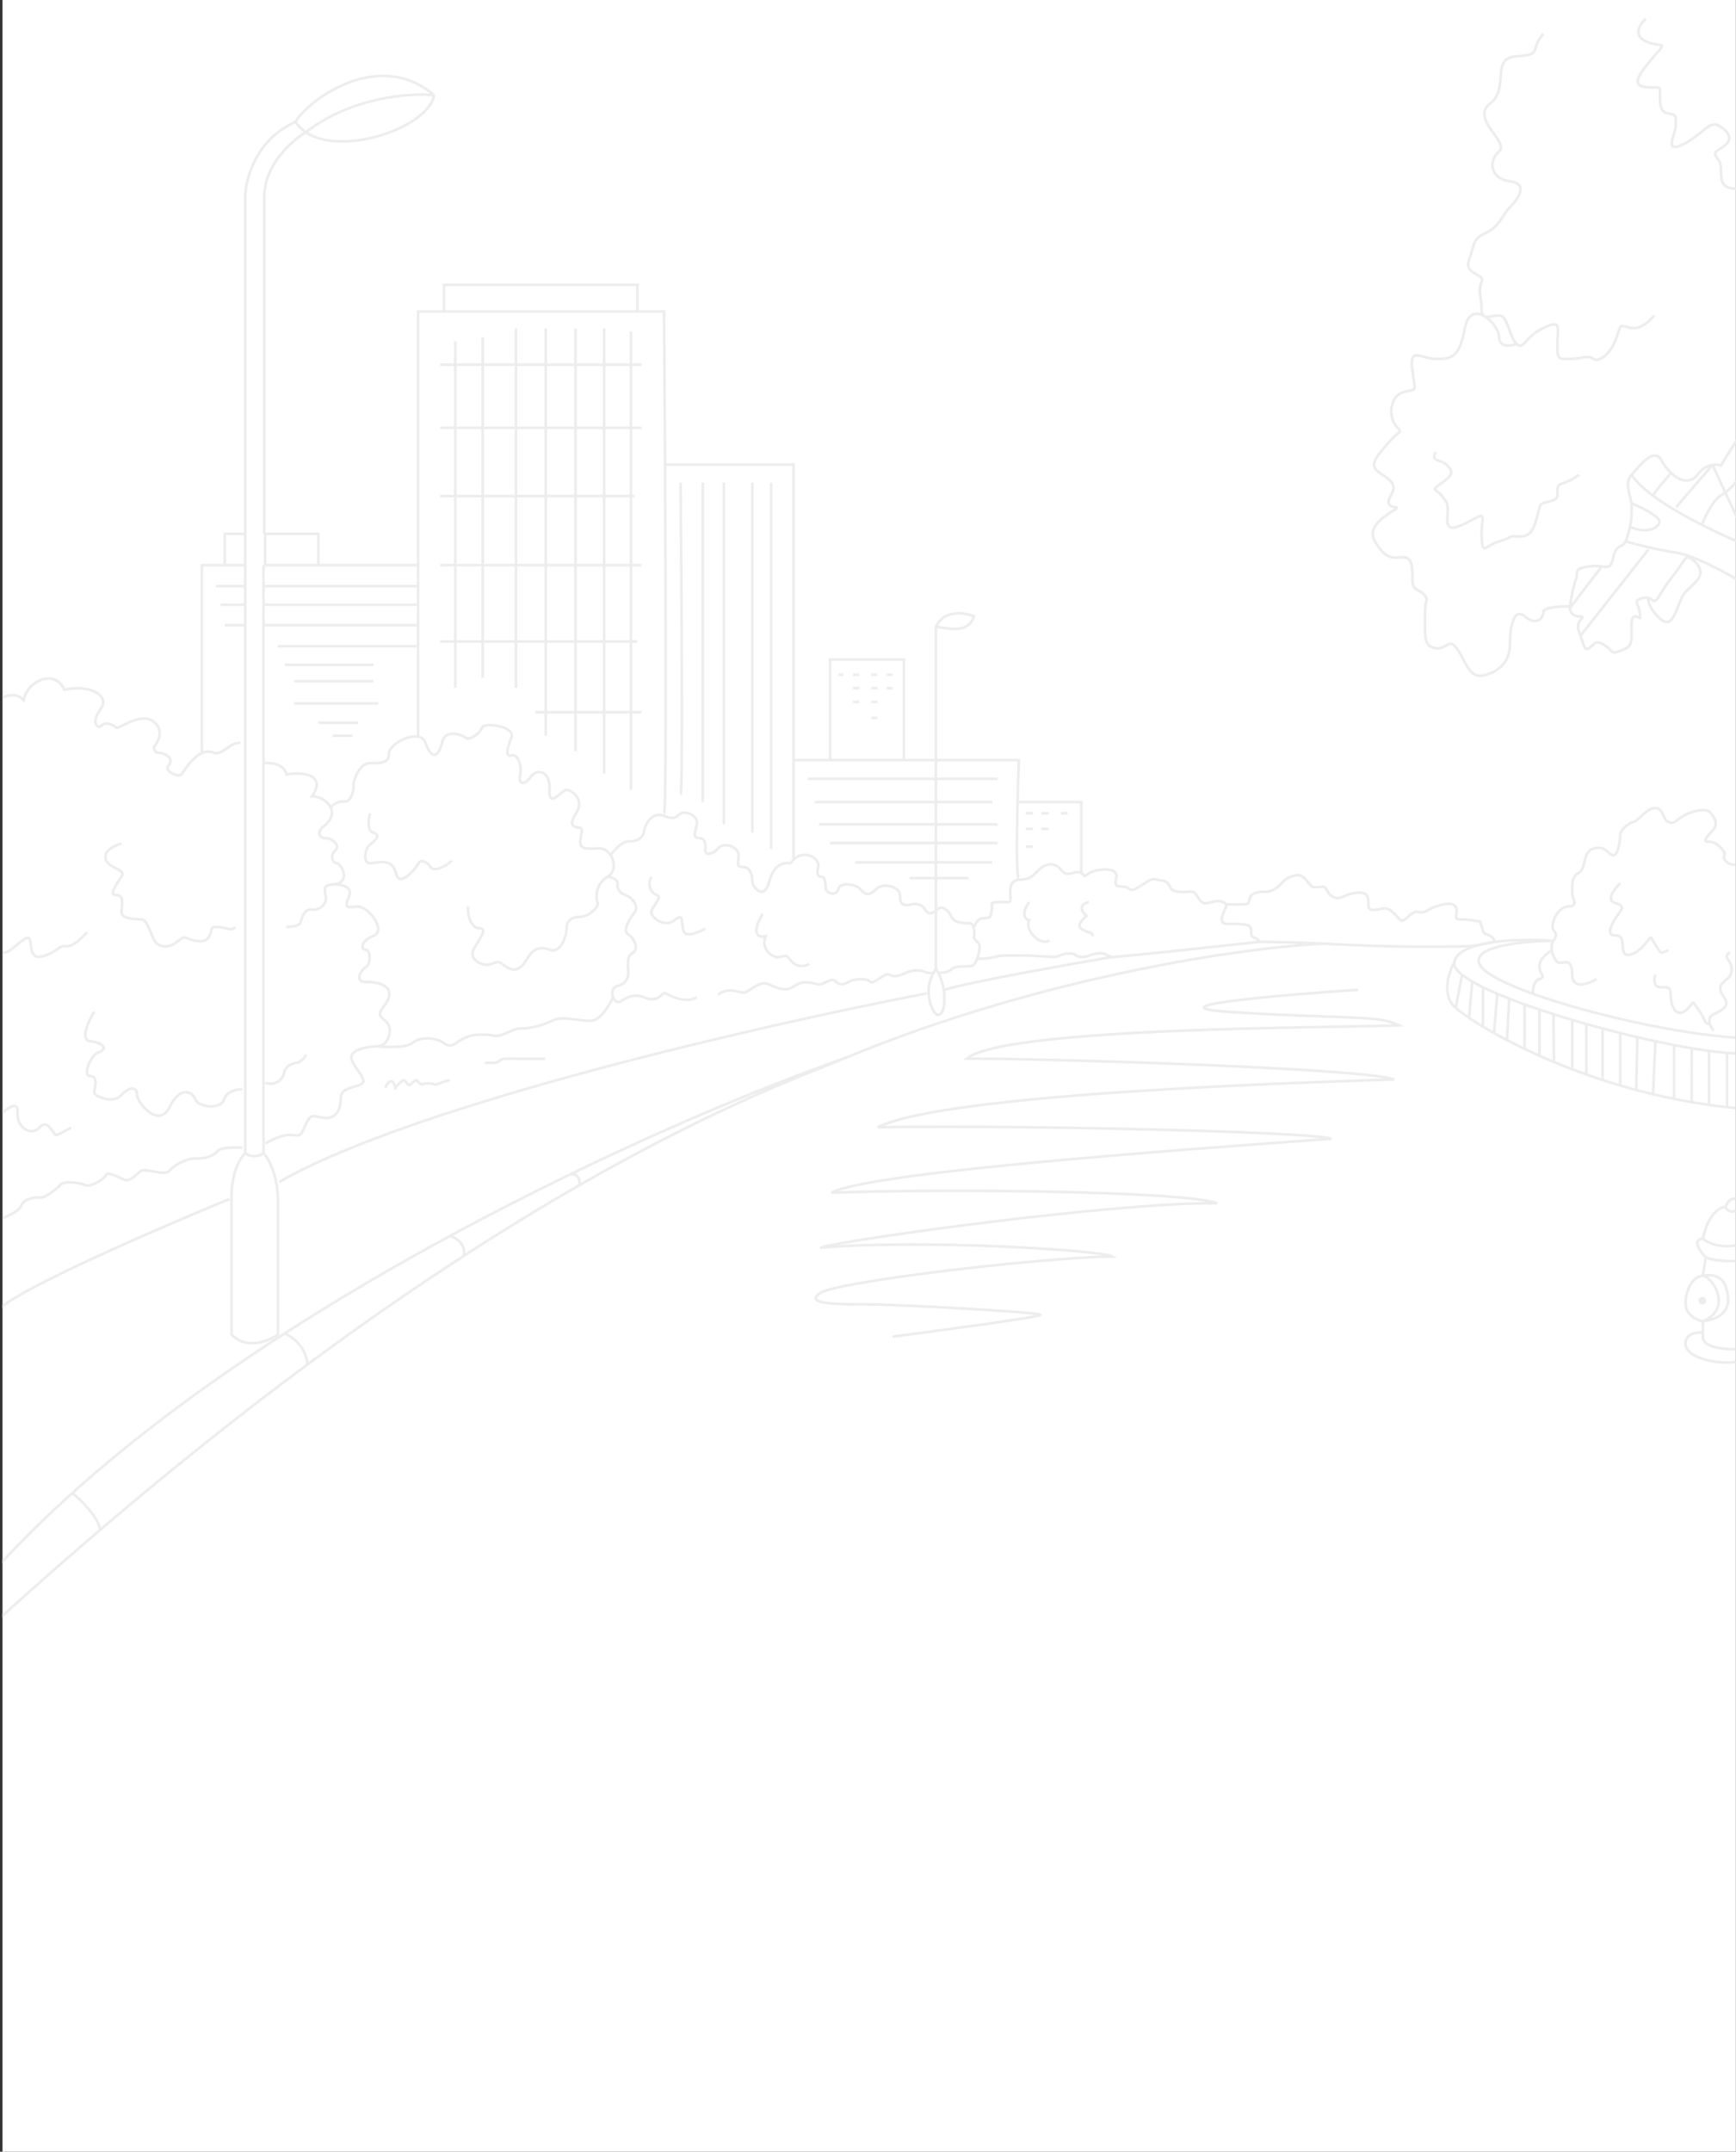 <?xml version="1.0" encoding="UTF-8"?> <svg xmlns="http://www.w3.org/2000/svg" width="661" height="819" viewBox="0 0 661 819" fill="none"><rect x="0" y="0" width="661" height="819" fill="#333333" stroke="none"/> <g clip-path="url(#clip0)"> <rect width="660" height="819" transform="translate(0.952)" fill="white"></rect> <path d="M159.198 280.047V245.965M252.847 309.621C253.71 309.621 253.557 239.149 253.223 176.831M253.223 176.831C253.108 155.367 252.971 134.87 252.847 118.554H242.7M253.223 176.831H302.136V289.325M302.136 326.727V289.325M169.056 118.554H159.198V215.102M169.056 118.554V108.406H242.7V118.554M169.056 118.554H242.7M159.198 215.102H121.217M159.198 215.102V223.069M121.217 215.102H100.921V203.215H121.217V215.102ZM93.383 203.215H85.555V215.102H93.383M93.383 203.215V74.773C93.48 68.105 97.442 53.086 112.519 46.359M93.383 203.215V215.102M93.383 215.102H76.856V286.136M93.383 215.102V223.069M112.519 46.359C116.288 39.401 143.252 17.656 165.287 36.212M112.519 46.359C113.541 47.966 114.869 49.284 116.434 50.342M165.287 36.212C163.201 48.466 130.401 59.782 116.434 50.342M165.287 36.212C156.268 35.298 133.872 36.845 116.434 50.342M116.434 50.342C111.166 53.46 100.631 62.712 100.631 74.773C100.631 86.835 100.631 165.426 100.631 203.215M93.383 438.932C94.446 439.802 97.326 441.019 100.341 438.932M93.383 438.932C89.208 443.107 88.164 451.109 88.164 454.588C88.164 469.375 88.164 500.746 88.164 507.936C93.963 513.967 102.371 510.449 105.85 507.936C105.85 495.372 105.85 467.693 105.85 457.488C105.85 447.282 102.178 440.865 100.341 438.932M93.383 438.932V237.963M100.341 438.932C100.341 433.069 100.341 313.97 100.341 237.963M100.341 215.102C100.341 217.667 100.341 220.326 100.341 223.069M302.136 289.325H316.053M387.957 334.265C386.974 334.265 387.09 319.327 387.448 305.273M387.448 305.273C387.596 299.424 387.787 293.728 387.957 289.325H356.354M387.448 305.273H411.732V332.236M316.053 289.325V251.054H344.177V289.325M316.053 289.325H344.177M344.177 289.325H356.354M356.354 289.325V238.587M356.354 289.325V368.767M356.354 238.587C357.417 235.88 361.805 231.28 370.851 234.527C368.531 242.066 359.253 238.587 356.354 238.587ZM356.354 368.767C357.321 370.12 359.311 373.986 359.543 378.625C359.833 384.424 358.529 386.269 357.001 386.269C355.472 386.269 350.528 377.248 356.354 368.767ZM167.557 138.82H244.248M167.557 162.828H244.248M167.557 188.836H241.58M167.557 215.102H244.248M167.557 244.187H242.692M244.248 271.084H203.791M173.337 129.929V261.748M183.784 128.373V257.969M196.455 261.748V125.038M207.792 125.038V280.047M219.129 285.978V125.038M230.021 125.038V294.425M240.247 126.15V300.649M259.141 183.723C259.512 223.291 260.031 302.427 259.141 302.427M267.589 305.273V183.723M275.591 183.723V313.764M286.483 316.876V183.723M293.597 183.723V323.1M307.601 296.425H379.846M310.269 305.273H377.845M311.825 313.764H379.846M316.053 320.878H379.846M325.607 328.213H377.845M346.28 334.265H368.732M82.197 223.069H93.383M93.383 223.069V230.182M83.975 230.182H93.383M93.383 230.182V237.963M93.383 237.963H85.555M100.341 223.069H159.198M100.341 223.069C100.341 225.382 100.341 227.755 100.341 230.182M159.198 223.069V230.182M159.198 230.182H100.341M159.198 230.182V237.963M100.341 230.182C100.341 232.719 100.341 235.315 100.341 237.963M100.341 237.963H159.198M159.198 237.963V245.965M159.198 245.965H105.76M108.427 253.078H142.216M142.216 259.303H111.984M111.984 267.75H143.994M136.436 275.085H121.217M126.655 280.047H134.213M319.236 256.833H321.121M324.757 256.833H327.18M331.759 256.833H334.048M337.549 256.833H339.838M324.757 261.95H327.18M324.757 267.202H327.18M331.759 261.95H334.048M331.759 267.202H334.048M331.759 273.262H334.048M337.549 261.95H339.838M390.563 309.527H393.316M396.528 309.527H399.281M403.983 309.527H406.507M390.563 315.491H393.316M396.528 315.491H399.281M390.563 322.259H393.316" stroke="#EDEDED"></path> <path d="M601.261 180.701C600.309 181.442 597.771 183.114 595.232 183.875C592.059 184.827 593.328 186.413 593.011 188.635C592.693 190.856 589.203 190.856 587.616 191.49C586.03 192.125 586.347 193.077 584.76 198.471C583.174 203.865 580.636 204.5 577.462 204.183C574.289 203.865 576.193 204.5 570.799 206.087C565.405 207.673 564.453 211.798 564.135 204.183C563.818 196.567 566.991 194.346 559.376 198.471C551.76 202.596 550.808 201.01 551.125 196.25C551.443 191.49 551.125 191.49 548.904 188.635C546.683 185.779 544.462 187.049 548.904 183.875C553.347 180.701 553.347 179.75 551.125 177.211C548.904 174.673 544.462 175.942 546.683 172.134M629.819 120.096C628.444 121.894 624.805 125.363 621.251 124.855C616.809 124.221 617.444 122.316 615.54 128.345C613.636 134.374 608.876 138.182 606.655 136.595C604.434 135.009 602.53 136.595 597.77 136.595C593.011 136.595 593.011 136.912 593.011 130.884C593.011 124.855 594.914 121.366 587.616 124.855C580.318 128.345 580.318 133.422 577.462 130.884M577.462 130.884C574.607 128.345 574.289 120.096 570.799 120.096C567.309 120.096 564.135 122.316 564.135 117.556C564.135 112.797 562.548 110.893 564.135 107.402C565.722 103.912 557.154 104.864 559.376 98.835C561.597 92.806 560.645 90.903 565.722 88.681C570.799 86.46 572.386 81.383 574.924 78.844C577.462 76.306 582.54 69.96 574.924 69.009C567.309 68.057 566.674 61.075 570.799 57.584C574.924 54.094 559.693 45.21 567.309 39.498C574.924 33.787 567.309 22.046 577.462 21.412C587.616 20.777 582.222 19.191 587.616 12.844M577.462 130.884C575.241 131.73 570.799 132.407 570.799 128.345C570.799 123.268 560.01 113.115 557.789 124.855C555.568 136.595 552.395 136.595 546.683 136.595C540.972 136.595 536.529 131.518 537.799 141.038C539.068 150.557 539.385 147.701 534.308 149.288C529.231 150.874 528.596 158.49 531.452 161.98C534.308 165.471 533.356 162.932 527.962 169.278C522.568 175.624 521.299 177.528 526.376 180.701C531.452 183.875 531.135 185.779 529.548 188.635C527.962 191.49 528.596 192.759 531.452 193.077C534.308 193.394 519.077 198.471 523.519 206.087C527.962 213.702 530.817 212.115 534.308 212.115C537.799 212.115 537.799 215.923 537.799 220.683C537.799 225.442 540.971 224.173 542.558 226.712C544.145 229.25 542.558 226.394 542.558 234.644C542.558 242.894 542.241 246.068 546.683 246.702C551.125 247.337 551.443 242.577 554.616 246.702C557.789 250.827 559.058 257.808 564.135 257.173C569.212 256.539 574.924 252.731 574.924 245.433C574.924 238.135 576.51 231.154 580.635 234.644C584.76 238.135 587.616 235.596 587.616 233.058C587.616 231.027 594.386 230.731 597.77 230.837M626.646 7.133C624.53 9.037 621.569 13.416 626.646 15.7C632.992 18.556 635.213 15.066 629.819 21.412C624.425 27.757 620.617 32.517 626.646 33.152C632.675 33.786 632.04 31.883 632.04 36.959C632.04 42.036 633.309 42.988 635.848 43.306C638.386 43.623 638.069 44.575 638.069 47.748C638.069 50.921 633.309 58.537 640.607 55.046C647.906 51.556 650.761 45.844 654.252 47.748C657.742 49.652 659.963 52.508 657.108 55.046C654.252 57.584 651.396 57.267 654.252 60.758C657.108 64.248 652.031 71.864 661.55 71.864M597.77 230.837C598.088 228.51 598.976 223.221 599.991 220.683C601.261 217.51 598.722 216.558 605.068 215.606C607.13 215.296 608.689 215.456 609.898 215.606M597.77 230.837C597.755 231.017 597.754 231.223 597.77 231.444M621.251 180.701C624.424 177.211 629.819 169.913 632.674 175.307C633.568 176.995 634.835 178.683 636.28 180.041M621.251 180.701C618.457 183.776 620.585 187.589 621.132 191.49M621.251 180.701C622.793 183.225 625.709 185.935 629.357 188.635M661.55 167.057L655.204 177.211C654.523 176.939 653.399 176.748 652.076 176.96M627.688 227.65C627.146 227.496 626.466 227.449 625.571 227.65C621.376 228.588 623.823 229.397 624.347 233.058C624.871 236.719 624.347 234.644 622.6 234.644C620.852 234.644 621.251 237.611 621.251 241.98C621.251 246.348 619.665 246.702 616.483 247.921C613.302 249.14 614.27 247.572 610.716 245.433C607.162 243.294 607.046 245.433 605.068 246.702C603.29 247.843 603.201 245.907 601.791 241.98M627.688 227.65C629.684 228.216 629.8 230.235 631.862 226.712C634.483 222.232 635.182 221.708 638.153 217.689C641.124 213.669 641.648 212.115 642.697 212.115C643.745 212.115 649.941 216.337 646.319 220.683C642.697 225.028 641.299 224.688 639.726 228.873C638.153 233.058 636.755 237.086 634.308 236.737C631.862 236.387 626.834 230.096 627.688 227.65ZM609.898 215.606C612.412 215.917 613.413 216.186 614.27 212.115C615.361 206.937 617.387 209.015 618.942 206.087M609.898 215.606L597.77 231.444M597.77 231.444C597.872 232.777 598.648 234.644 601.261 234.644C605.068 234.644 599.32 235.73 601.261 240.582C601.457 241.072 601.632 241.538 601.791 241.98M627.688 209.125L601.791 241.98M661.55 220.683C656.547 217.646 644.864 211.327 638.153 210.349C631.442 209.37 622.55 207.1 618.942 206.087M618.942 206.087C619.198 205.605 619.441 204.989 619.665 204.183C620.083 202.678 620.391 201.504 620.617 200.509M661.55 206.087C657.981 204.591 653.122 202.379 647.984 199.762M621.132 191.49C621.206 192.018 621.251 192.547 621.251 193.077C621.251 196.349 621.251 197.727 620.617 200.509M621.132 191.49C624.709 193.004 631.862 196.519 631.862 198.471C631.862 200.912 626.964 203.426 620.617 200.509M636.28 180.041C639.452 183.021 643.485 184.408 646.319 180.701C648.203 178.237 650.315 177.242 652.076 176.96M636.28 180.041C634.186 182.425 629.869 187.48 629.357 188.635M629.357 188.635C634.675 192.571 641.548 196.484 647.984 199.762M652.076 176.96L638.153 193.077M652.076 176.96L661.55 197.417M647.984 199.762C649.142 196.796 652.207 190.416 655.204 188.635C658.2 186.853 660.683 183.961 661.55 182.737" stroke="#EDEDED"></path> <path d="M1.176 265.451C2.769 264.599 6.565 263.622 9.003 266.522C10.322 259.189 20.786 254.327 24.493 262.484C34.628 260.424 42.043 264.873 38.253 269.982C34.463 275.09 37.1 277.809 38.83 276.079C40.56 274.349 43.609 276.326 44.35 276.985C45.092 277.644 53.661 270.806 58.604 274.76C62.559 277.924 60.252 282.451 58.604 284.318C58.687 285.06 59.099 286.526 60.087 286.46C61.323 286.378 67.173 288.026 64.042 291.569C62.312 293.381 67.915 296.1 69.068 294.782C70.222 293.464 75.246 284.196 81.128 286.46C84.589 287.86 87.53 282.323 91.509 282.842M100.679 290.455C103.066 290.208 108.089 290.729 109.081 294.782C114.346 293.757 124.773 294.377 118.785 303.152C121.256 302.984 124.643 304.709 125.89 307.281M127.045 336.602C133.962 335.88 129.935 328.756 128.18 328.55C126.425 328.343 125.599 325.452 127.664 323.697C129.729 321.942 126.632 319.051 123.947 319.051C121.263 319.051 120.953 316.677 122.708 314.922C126.475 312.191 126.935 309.438 125.89 307.281M127.045 336.602C124.464 336.809 123.018 337.119 123.947 340.732C124.877 344.346 121.263 346.617 118.785 346.204C116.307 345.791 114.965 348.785 114.552 350.85C114.222 352.502 110.767 352.846 109.081 352.811M127.045 336.602C129.557 336.568 134.272 337.346 133.033 340.732C131.484 344.965 131.071 345.688 135.614 345.068C140.156 344.449 147.383 354.257 142.221 356.218C137.059 358.18 137.472 361.484 139.227 361.484C140.982 361.484 141.498 366.852 139.227 368.194C136.956 369.537 135.201 373.873 139.227 373.769C143.254 373.666 149.242 374.802 148.106 379.345C146.97 383.887 142.118 385.126 146.351 388.223C150.584 391.321 147.486 398.238 143.976 398.238M143.976 398.238C140.466 398.238 132.413 399.373 133.962 403.503C135.51 407.633 141.085 411.659 136.646 413.105C132.207 414.55 129.729 414.653 129.729 418.473C129.729 422.293 127.767 426.01 123.534 425.494C119.301 424.977 118.579 423.532 116.514 427.765C114.449 431.998 115.172 432.514 111.145 431.998C107.924 431.585 103.058 434.028 101.028 435.302M143.976 398.238C147.32 398.636 154.616 398.939 157.044 396.96C160.08 394.487 165.926 394.824 168.961 396.96C171.997 399.096 172.559 397.41 175.707 395.723C178.855 394.037 180.244 393.812 184.476 393.812C188.708 393.812 187.961 394.936 191.222 393.812C194.482 392.688 196.056 391.339 198.529 391.451C201.003 391.564 206.511 390.439 210.446 388.416C214.381 386.392 221.801 389.09 225.736 388.416C228.884 387.876 232.181 382.345 233.435 379.647M116.514 401.438C116.101 402.333 114.862 404.185 113.21 404.432C111.145 404.742 108.771 405.671 108.151 408.355C107.532 411.04 105.261 413.105 101.028 412.279M46.269 321.088C44.059 321.625 39.746 323.489 40.176 326.643C40.714 330.585 48.187 330.66 46.269 333.631C44.35 336.602 41.178 340.732 44.35 340.732C47.523 340.732 46.269 344.741 46.269 347.25C46.269 349.758 51.644 349.938 53.794 349.938C55.945 349.938 57.121 354.776 58.604 357.643C60.087 360.51 63.65 361.217 67.055 358.718C70.459 356.218 69.384 356.568 72.789 357.643C76.193 358.718 78.426 358.557 79.777 356.218C81.128 353.88 79.598 352.811 82.644 352.811C85.691 352.811 88.378 354.773 89.454 352.811M33.188 354.776C31.635 356.627 27.919 360.295 25.482 360.151C22.436 359.972 22.794 361.047 19.569 362.66C16.344 364.273 13.656 365.169 12.401 362.66C11.147 360.151 12.594 355.134 9.003 357.643C5.413 360.151 3.569 362.66 1.176 362.66M1.176 423.406C3.185 421.554 7.097 418.962 6.667 423.406C6.13 428.961 11.864 432.786 15.089 429.14C18.315 425.494 20.286 431.998 21.361 431.998C22.221 431.998 25.542 430.093 27.095 429.14M35.875 385.059C33.665 388.643 30.285 395.918 34.442 396.348C39.638 396.886 40.893 399.501 37.667 400.469C34.442 401.438 31.216 409.608 34.442 409.608C37.667 409.608 35.875 414.626 35.875 415.88C35.875 417.134 42.864 420.447 46.269 416.776C49.673 413.105 52.182 413.909 52.182 416.776C52.182 419.643 60.425 429.765 64.546 421.435C68.667 413.105 73.326 415.512 74.401 418.473C75.477 421.435 84.078 422.5 85.332 418.473C86.336 415.252 90.409 414.566 92.321 414.626M1.176 463.545C3.183 462.828 7.379 460.893 8.101 458.886C9.003 456.377 13.297 455.481 15.089 455.84C16.881 456.198 21.898 452.435 22.974 451.001C24.049 449.568 29.783 449.926 32.112 451.001C34.442 452.077 39.459 449.03 40.355 447.238C41.251 445.446 46.269 449.03 48.06 449.209C49.852 449.389 52.182 446.701 53.794 445.626C55.407 444.55 62.933 447.776 64.546 445.626C66.159 443.475 71.355 440.787 74.401 440.967C77.448 441.146 81.032 440.25 82.644 438.279C83.934 436.702 89.633 436.666 92.321 436.845M140.881 309.62C140.281 311.83 139.709 316.393 142.221 316.966C145.361 317.683 142.536 320.371 140.881 321.446C139.227 322.521 137.787 328.55 140.881 328.55C143.976 328.55 149.303 326.284 150.737 332.377C152.171 338.469 158.801 329.919 159.338 328.55C159.876 327.18 162.564 327.718 163.997 330.047C165.431 332.377 171.523 328.614 171.882 327.539M125.89 307.281C126.666 306.451 128.77 304.853 130.983 305.109C133.75 305.428 134.707 300.853 134.601 299.044C134.494 297.235 136.694 290.455 140.881 290.455C145.069 290.455 148.106 290.617 148.106 286.729C148.106 282.842 160.181 276.848 162.089 282.842C163.997 288.837 166.952 288.681 168.249 282.842C169.545 277.003 176.029 279.759 177.488 280.894C178.947 282.028 183 278.787 183.648 276.841C184.296 274.896 196.616 276.355 194.671 280.894C192.725 285.433 192.725 288.35 194.671 287.54C196.616 286.729 198.885 290.52 198.075 294.782C197.264 299.044 199.858 298.887 202.127 295.645C204.397 292.403 209.584 293.213 209.259 300.67C208.935 308.126 213.798 300.67 215.743 300.67C217.689 300.67 222.876 304.317 219.31 309.62C215.743 314.922 219.472 314.772 220.931 315.097C222.389 315.421 220.931 317.852 220.931 320.284C220.931 322.715 222.227 323.364 227.577 322.877C229.644 322.689 231.397 323.841 232.489 325.491M231.305 333.738C226.442 336.602 226.928 342.183 227.577 343.626C228.225 345.068 224.173 348.975 220.931 348.975C217.689 348.975 215.743 350.485 215.743 353.352C215.743 356.218 213.474 363.132 209.259 361.484C205.045 359.836 202.451 361.943 200.992 364.536C199.534 367.13 196.94 370.718 193.05 368.194C189.159 365.671 190.456 365.742 187.052 366.968C183.648 368.194 178.461 365.077 180.244 361.484C182.027 357.89 186.242 353.352 182.513 353.352C178.785 353.352 177.812 346.511 178.299 345.068M231.305 333.738C234.288 331.98 234.221 328.109 232.489 325.491M231.305 333.738C232.709 333.921 235.45 334.702 235.18 336.363C234.842 338.439 236.192 339.994 238.215 340.708C240.239 341.422 243.703 344.682 241.476 347.493C239.248 350.304 237.02 354.351 239.248 355.7C241.476 357.049 243.387 361.321 240.801 362.783C238.215 364.244 239.248 368.966 239.248 370.09C239.248 371.215 239.055 374.363 235.18 375.262C233.053 375.756 232.78 378.01 233.435 379.647M232.489 325.491C233.715 323.755 236.784 320.284 239.248 320.284C242.328 320.284 244.759 319.311 245.245 316.393C245.732 313.476 248.325 308.775 252.864 310.558C257.403 312.341 257.565 310.626 259.186 309.62C260.807 308.613 265.67 310.234 265.345 313.313C265.021 316.393 263.238 318.825 266.156 318.987C269.074 319.149 268.587 322.209 268.587 323.85C268.587 325.491 271.181 325.471 273.45 322.877C275.72 320.284 281.231 322.432 281.231 325.491C281.231 328.55 280.096 330.047 283.014 330.047C285.932 330.047 286.58 334.062 286.418 335.521C286.256 336.98 290.795 343.503 292.902 335.521C295.009 327.539 300.034 328.55 300.845 328.55C301.655 328.55 301.656 326.321 305.222 325.491C308.788 324.66 312.192 327.654 311.543 330.047C310.895 332.441 311.219 333.738 312.84 333.738C314.461 333.738 314.299 337.142 314.461 338.439C314.623 339.735 318.352 341.356 319.162 338.439C319.973 335.521 325.808 336.493 327.591 338.439C329.374 340.384 330.671 341.356 333.589 338.439C336.507 335.521 342.666 337.79 342.666 340.708C342.666 343.626 343.477 345.085 346.719 344.274C349.961 343.464 351.744 345.247 352.392 346.381C353.041 347.516 354.337 348.489 356.607 346.381C358.876 344.274 361.146 346.544 362.28 348.975C363.415 351.407 367.143 351.407 369.088 351.407C371.034 351.407 371.196 354.811 370.871 356.432C370.547 358.053 372.817 358.377 372.979 359.998C373.141 361.619 372.006 367.13 370.061 367.616C368.116 368.103 363.415 367.454 362.28 368.913C361.372 370.08 358.641 370.327 357.389 370.304M355.432 370.304C354.729 370.416 353.008 370.468 351.743 369.777C350.162 368.913 346.398 369.476 344.892 370.304C343.386 371.132 340.41 372.203 338.723 370.99C337.037 369.777 332.877 375.037 331.191 373.576C329.504 372.114 325.007 372.676 323.433 373.576C321.86 374.475 320.286 375.487 318.262 373.576C316.238 371.664 313.594 375.15 311.543 374.7C309.493 374.25 306.223 373.126 303.534 374.7C300.845 376.274 300.001 377.061 296.451 376.161C292.902 375.262 292.067 373.014 287.907 375.262C283.747 377.511 284.759 378.41 280.262 377.286C276.665 376.386 274.222 377.81 273.45 378.635M268.587 353.452C266.163 354.876 261.102 357.049 260.251 354.351C259.186 350.978 260.667 347.156 256.765 350.304C252.864 353.452 246.984 348.688 248.109 346.481C249.233 344.274 252.156 341.231 250.132 340.708C248.109 340.185 246.085 336.509 248.109 333.738M265.345 379.647C263.245 380.658 260.813 381.108 256.765 379.647C252.718 378.185 253.617 377.286 252.044 378.635C250.47 379.984 249.008 381.108 245.245 379.647C241.483 378.185 239.248 379.309 236.416 381.108C235.139 381.92 233.974 380.992 233.435 379.647" stroke="#EDEDED"></path> <path d="M290.38 347.83C288.357 351.091 285.749 357.365 291.505 356.375C289.594 360.984 293.866 364.919 297.014 364.245C300.162 363.57 299.15 363.458 301.511 366.043C303.872 368.629 307.357 367.617 308.144 366.83M371.214 352.665C371.327 351.653 372.136 349.607 374.475 349.517C377.398 349.405 377.06 349.067 377.623 346.594C378.185 344.121 376.161 343.446 380.433 343.334C384.705 343.221 384.93 344.233 384.705 340.973C384.481 337.713 384.705 334.789 388.753 334.789C392.8 334.789 394.037 332.428 396.173 330.517C398.309 328.606 401.682 328.381 403.48 330.517C405.279 332.653 406.179 332.878 407.977 332.428C409.776 331.978 410.001 331.641 411.8 332.428C413.599 333.215 411.687 334.339 414.61 332.428C417.534 330.517 425.965 329.842 425.066 334.002C424.167 338.162 425.628 337.15 427.877 337.487C430.125 337.824 429.788 338.724 431.025 338.724C432.261 338.724 433.048 337.824 434.847 336.813C436.646 335.801 438.332 334.115 440.468 334.789C442.604 335.464 444.178 334.677 445.415 337.487C446.652 340.298 451.261 339.398 453.397 339.398C455.533 339.398 455.533 341.197 457.22 342.996C458.906 344.795 461.492 342.996 463.403 342.996C465.314 342.996 466.101 343.446 466.888 344.233M466.888 344.233C467.675 345.02 462.279 351.653 467.45 351.653C472.622 351.653 476.219 351.54 476.332 353.676C476.444 355.813 476.219 356.487 477.906 357.049C479.255 357.499 479.442 358.211 479.367 358.511M466.888 344.233C468.162 344.233 471.273 344.233 473.521 344.233C476.332 344.233 475.208 342.547 476.332 340.973C477.456 339.398 480.604 339.398 482.515 339.398C484.426 339.398 487.125 337.262 488.136 336.026C489.148 334.789 491.847 332.99 494.32 333.103C496.793 333.215 498.592 337.038 499.716 337.487C500.841 337.937 502.639 337.487 503.876 337.487C505.113 337.487 505.45 340.299 506.911 340.973C508.373 341.647 508.598 342.547 512.195 340.973C515.793 339.398 520.29 339.061 520.852 341.647C521.414 344.233 519.953 346.931 523.888 346.256C527.823 345.582 528.272 345.245 530.858 347.718C533.444 350.191 533.219 351.091 534.905 349.966C536.592 348.842 537.941 346.594 540.302 347.156C542.663 347.718 543.674 346.032 546.485 345.132C549.296 344.233 552.893 343.108 554.242 345.132C555.592 347.156 553.118 349.966 555.592 349.966C558.065 349.966 560.089 350.079 562 350.529C563.911 350.978 563.349 349.966 564.136 352.552C564.923 355.138 564.923 355.363 566.159 355.7C567.396 356.037 569.532 357.499 568.858 358.511C565.719 358.995 563.218 359.912 559.058 360.137C554.898 360.362 544.237 360.31 536.929 360.31C529.621 360.31 517.367 359.86 503.876 359.185M479.367 358.511C483.04 358.511 493.083 358.646 503.876 359.185M479.367 358.511C478.805 358.511 425.516 364.469 423.492 364.244M503.876 359.185C474.72 360.587 397.377 371.299 321.25 402.93M423.492 364.244C421.468 364.02 420.906 362.333 417.758 362.895C414.61 363.457 414.386 364.244 411.8 364.244C409.214 364.244 410.113 362.895 407.078 362.895C404.043 362.895 403.256 364.244 401.344 364.244C399.433 364.244 393.812 363.682 388.753 363.682C383.694 363.682 381.67 363.457 378.859 364.244C376.611 364.874 373.425 364.956 372.114 364.919M423.492 364.244C406.184 367.195 369.151 373.827 359.486 376.744M391.901 343.334C390.477 345.17 388.483 349.134 391.901 350.304C389.877 353.339 395.611 360.31 399.546 357.949M414.61 343.334C412.774 343.746 410.024 345.379 413.711 348.617C410.001 351.878 410.563 353.227 412.924 354.239C415.285 355.25 415.96 354.801 416.072 356.375M352.876 378.112C292.094 389.749 157.704 420.385 106.404 449.835M87.404 456.366C61.873 466.855 8.673 489.853 0.124 497.928M321.25 402.93C295.791 411.83 258.389 426.972 216.886 447.099M321.25 402.93C310.55 407.554 275.712 419.512 220.667 451.083M0.124 615.747C13.141 603.955 25.827 592.809 38.172 582.273M0.124 595.274C8.59 586.065 17.787 577.057 27.556 568.277M27.556 568.277C30.677 570.778 37.169 577.078 38.172 582.273M27.556 568.277C51.766 546.518 79.492 526.155 108.343 507.572M38.172 582.273C66.294 558.273 92.641 537.441 117.078 519.357M108.343 507.572C111.025 508.612 116.528 512.426 117.078 519.357M108.343 507.572C129.049 494.235 150.334 481.815 171.315 470.453M117.078 519.357C138.403 503.577 158.274 489.89 176.601 478.017M171.315 470.453C173.435 471.023 177.461 473.334 176.601 478.017M171.315 470.453C186.789 462.073 202.098 454.27 216.886 447.099M176.601 478.017C192.465 467.74 207.173 458.822 220.667 451.083M216.886 447.099C218.255 446.666 220.928 446.857 220.667 451.083M517.107 376.744C487.097 378.704 435.591 383.156 469.637 385.28C512.195 387.936 525.115 386.276 532.708 390.26C512.195 391.256 383.242 390.704 368.059 402.93C399.546 402.93 517.721 406.525 530.858 410.841C503.876 411.837 360.256 415.82 334.2 429.098C374.475 428.102 496.716 430.426 506.911 433.414C477.906 435.737 331.702 445.364 316.606 453.995C359.486 452.335 450.474 453.331 463.403 457.978C423.492 457.646 321.254 471.92 312.291 474.908C352.876 471.588 419.107 475.904 423.492 478.227C393.62 478.891 318.598 487.854 312.291 492.169C305.984 496.485 318.93 496.485 330.549 496.485C342.167 496.485 396.173 499.472 396.173 500.468C396.173 501.265 358.62 506.333 339.843 508.767" stroke="#EDEDED"></path> <path d="M146.716 414.014C147.494 412.137 149.353 409.508 150.562 414.014C153.448 410.58 153.86 410.717 154.959 412.366C156.058 414.014 157.157 411.541 158.119 411.266C159.08 410.992 158.531 411.404 159.905 412.366C161.279 413.327 160.317 412.366 163.202 412.366C166.087 412.366 164.851 413.465 167.324 412.366C169.797 411.266 171.17 411.266 171.17 411.266M184.634 404.534C185.458 404.534 186.695 404.534 188.344 404.534C189.992 404.534 190.13 403.16 192.053 403.023C193.976 402.886 196.037 403.023 197.274 403.023C198.51 403.023 198.373 403.023 201.807 403.023C204.555 403.023 206.799 403.023 207.577 403.023" stroke="#EDEDED"></path> <path d="M660.843 513.528C656.875 513.673 648.823 513.005 648.358 509.173C648.384 508.446 648.401 507.768 648.411 507.146M648.358 502.931C646.277 502.543 642.058 500.724 641.825 496.543C641.535 491.317 644.729 485.51 648.358 485.655M648.358 502.931C659.972 498.14 651.988 485.801 648.358 485.655M648.358 502.931C658.521 501.479 659.101 495.672 657.068 489.72C655.442 484.958 650.584 485.026 648.358 485.655M648.358 502.931C648.396 503.494 648.445 504.985 648.411 507.146M648.358 485.655L649.52 478.542M648.411 507.146C645.925 506.999 641.129 507.779 641.825 512.077C642.696 517.448 655.762 519.48 660.843 518.319M649.52 478.542C652.191 479.935 658.182 480.09 660.843 479.993M649.52 478.542C647.329 476.364 644.04 471.892 648.411 471.428M648.411 471.428C649.52 472.734 654.601 475.203 660.843 474.042M648.411 471.428C649.119 467.605 651.842 459.844 657.068 459.379M657.068 459.379C657.068 460.395 659.391 461.99 660.843 460.685M657.068 459.379C657.407 458.169 658.637 455.865 660.843 456.33" stroke="#EDEDED"></path> <ellipse cx="648.197" cy="495.097" rx="1.488" ry="1.423" fill="#EDEDED"></ellipse> <path d="M591.468 358.085C580.149 358.16 558.761 360.185 563.766 367.692C565.82 370.773 573.342 374.529 583.713 378.263M591.468 358.085C579.479 357.192 555.142 357.594 553.712 366.352M591.468 358.085C592.118 357.403 593.076 355.696 591.705 354.326C589.992 352.613 592.562 345.42 597.015 345.077C601.469 344.735 598.645 342.336 598.645 339.938C598.645 337.54 598.228 333.601 601.126 332.23C604.024 330.86 602.325 324.352 606.778 322.981C611.232 321.611 612.26 325.208 614.144 325.551C616.028 325.893 616.918 320.069 616.918 317.842C616.918 315.616 620.61 313.046 622.023 312.875C623.436 312.704 627.168 307.393 630.333 307.565C633.499 307.736 633.022 311.848 635.212 312.875C637.402 313.902 638.601 311.847 641.378 310.305C644.156 308.764 648.996 307.565 650.754 308.935C652.512 310.305 654.27 313.388 652.512 315.615C650.754 317.842 647.455 320.411 650.754 320.411C653.394 320.411 655.538 322.809 656.28 324.008C656.566 324.122 656.966 324.762 656.28 326.406C657.327 328.873 659.68 329.261 660.725 329.147M591.468 358.085C590.784 359.071 590.661 360.39 590.858 361.691M660.725 394.948C638.067 393.448 604.929 385.9 583.713 378.263M553.712 366.352C551.701 369.926 548.886 378.282 553.712 383.107C553.874 383.269 554.063 383.446 554.278 383.638M553.712 366.352C553.485 367.744 554.569 369.32 556.695 371.014M660.725 400.98C659.734 400.935 658.687 400.866 657.589 400.775M660.725 421.757C659.675 421.655 658.629 421.546 657.589 421.431M556.695 371.014L554.278 383.638M556.695 371.014C557.748 371.853 559.057 372.721 560.589 373.609M554.278 383.638C555.342 384.583 557.05 385.878 559.351 387.423M560.589 373.609L559.351 387.423M560.589 373.609C561.813 374.32 563.181 375.044 564.674 375.777M559.351 387.423C560.872 388.445 562.652 389.576 564.674 390.787M564.674 375.777V390.787M564.674 375.777C566.343 376.596 568.169 377.427 570.128 378.263M564.674 390.787C565.97 391.563 567.365 392.372 568.855 393.207M570.128 378.263L568.855 393.207M570.128 378.263C571.567 378.877 573.078 379.494 574.652 380.111M568.855 393.207C570.395 394.07 572.037 394.959 573.777 395.868M574.652 380.111L573.777 395.868M574.652 380.111C576.522 380.845 578.481 381.58 580.513 382.313M573.777 395.868C575.882 396.968 578.13 398.095 580.513 399.236M580.513 382.313V399.236M580.513 382.313C582.334 382.969 584.213 383.622 586.14 384.271M580.513 399.236C583.968 400.891 587.707 402.573 591.705 404.238M586.14 384.271V401.383M586.14 384.271C587.88 384.857 589.659 385.439 591.468 386.014M591.468 386.014L591.705 404.238M591.468 386.014C593.815 386.761 596.213 387.497 598.645 388.219M591.705 404.238C593.939 405.168 596.254 406.093 598.645 407.005M598.645 388.219V407.005M598.645 388.219C600.422 388.746 602.218 389.266 604.024 389.776M598.645 407.005C600.397 407.673 602.191 408.334 604.024 408.985M604.024 389.776V408.985M604.024 389.776C606.067 390.353 608.125 390.917 610.187 391.467M604.024 408.985C606.031 409.698 608.087 410.399 610.187 411.084M610.187 391.467V411.084M610.187 391.467C612.43 392.066 614.678 392.647 616.918 393.207M610.187 411.084C612.382 411.799 614.627 412.497 616.918 413.173M616.918 393.207V413.173M616.918 393.207C619.103 393.754 621.279 394.281 623.436 394.785M616.918 413.173C618.913 413.761 620.943 414.333 623.007 414.884M623.436 394.785L623.007 414.884M623.436 394.785C625.763 395.329 628.068 395.847 630.333 396.334M623.007 414.884C625.102 415.444 627.232 415.983 629.395 416.499M630.333 396.334L629.395 416.499M630.333 396.334C632.739 396.852 635.101 397.335 637.402 397.781M629.395 416.499C632.016 417.123 634.686 417.713 637.402 418.263M637.402 397.781V418.263M637.402 397.781C639.722 398.23 641.98 398.639 644.156 399.005M637.402 418.263C639.623 418.712 641.875 419.135 644.156 419.527M644.156 399.005C644.103 399.883 644.134 413.052 644.156 419.527M644.156 399.005C646.453 399.392 648.66 399.729 650.754 400.013M644.156 419.527C646.33 419.901 648.53 420.248 650.754 420.564M650.754 400.013V420.564M650.754 400.013C653.197 400.343 655.487 400.6 657.589 400.775M650.754 420.564C653.008 420.885 655.286 421.175 657.589 421.431M657.589 400.775V421.431M607.977 372.654C604.867 374.53 598.645 376.828 598.645 371.014C598.645 363.747 594.788 367.244 593.247 366.352C592.299 365.803 591.171 363.771 590.858 361.691M616.918 336.17C614.737 338.225 611.3 342.609 615 343.706C619.625 345.077 617.056 346.275 615 349.701C612.945 353.127 611.917 356.21 615 356.039C618.083 355.868 617.57 358.266 618.083 361.691C618.597 365.117 622.872 363.233 626.134 359.636C629.395 356.039 627.682 355.696 630.333 359.636C632.985 363.575 631.958 362.89 635.212 361.691M630.333 371.014C629.733 372.602 629.32 375.777 632.471 375.777C636.411 375.777 635.897 375.951 636.24 380.111C636.582 384.271 638.98 387.324 642.235 384.271C645.489 381.218 643.776 380.323 646.688 384.271C649.6 388.219 648.996 389.776 650.754 389.776M652.512 392.352C651.256 390.82 649.497 387.409 652.512 386.014C656.28 384.271 658.85 382.891 656.28 379.334C653.711 375.777 655.472 374.294 657.589 372.654C659.706 371.014 659.768 368.272 658.678 366.352C657.589 364.432 656.632 363.918 658.678 362.376M590.858 361.691C589.285 362.584 586.14 365.034 586.14 367.692C586.14 371.014 588.968 371.698 586.14 372.654C583.878 373.418 583.58 376.712 583.713 378.263" stroke="#EDEDED"></path> </g> <defs> <clipPath id="clip0"> <rect width="660" height="819" fill="white" transform="translate(0.952)"></rect> </clipPath> </defs> </svg> 